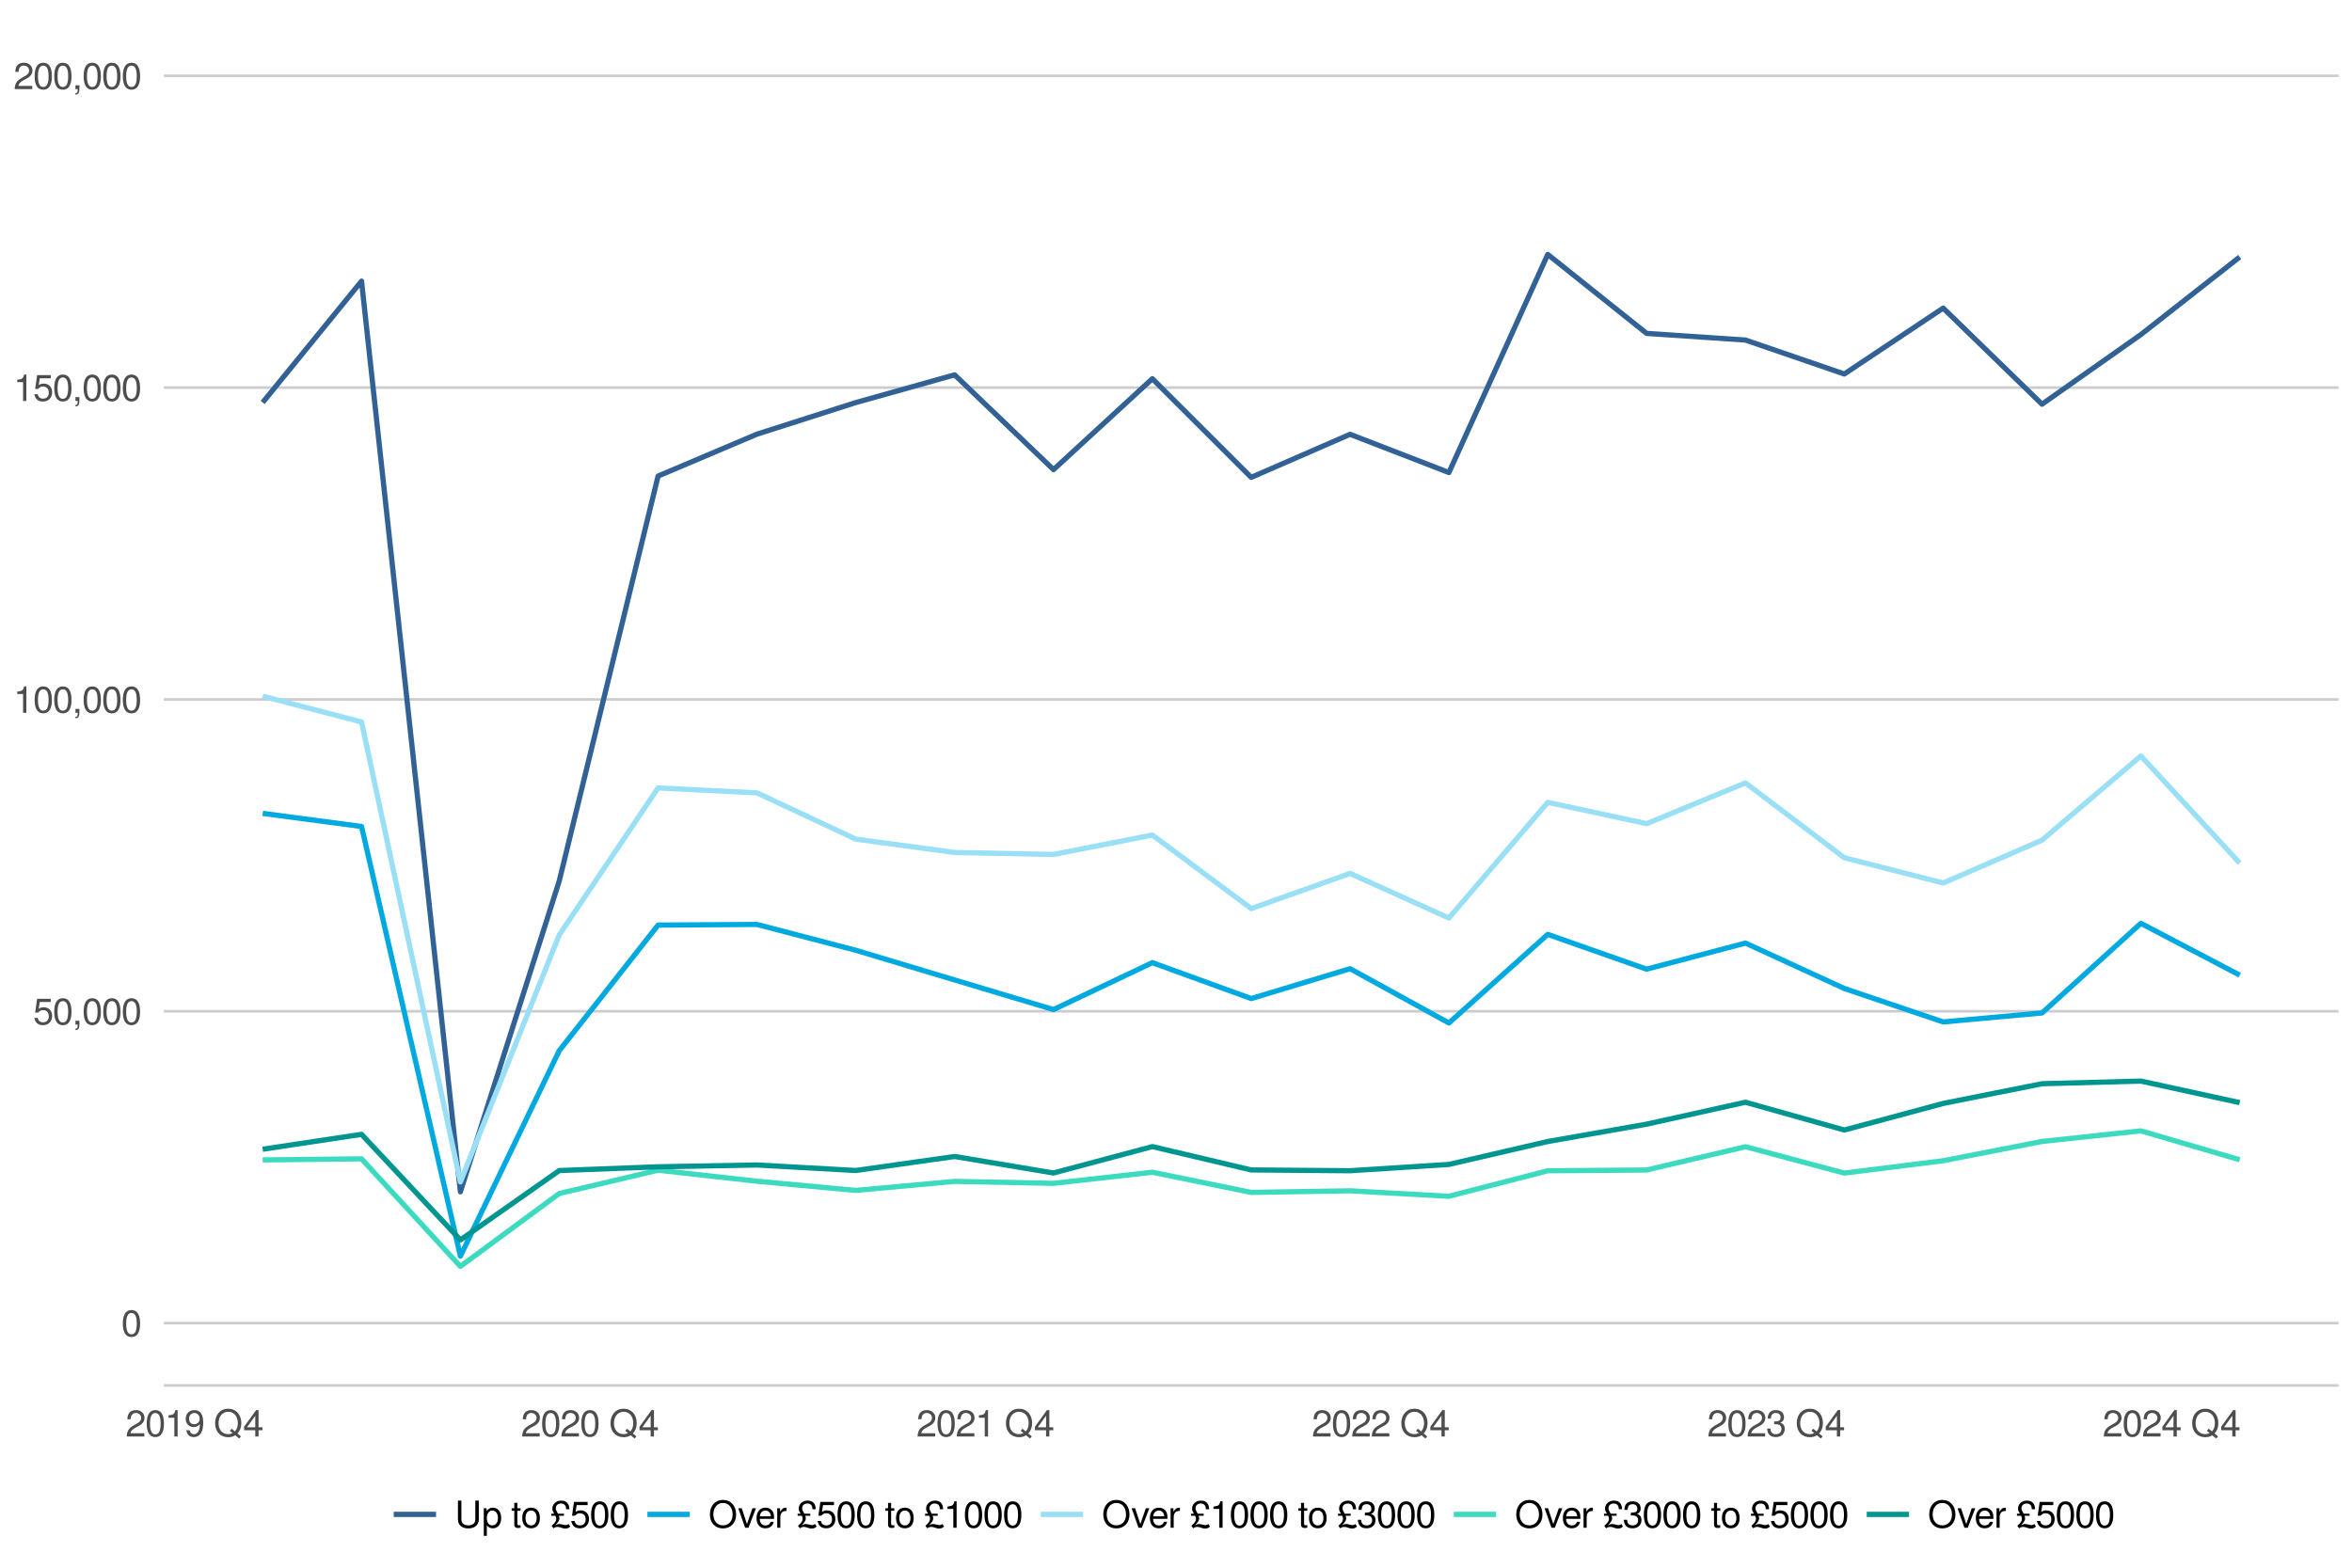 <?xml version="1.0" encoding="UTF-8"?>
<svg xmlns="http://www.w3.org/2000/svg" xmlns:xlink="http://www.w3.org/1999/xlink" width="960pt" height="640pt" viewBox="0 0 960 640" version="1.1">
<defs>
<g>
<symbol overflow="visible" id="glyph0-0">
<path style="stroke:none;" d=""/>
</symbol>
<symbol overflow="visible" id="glyph0-1">
<path style="stroke:none;" d="M 7.703 -5.188 C 7.703 -8.922 6.516 -10.781 4.188 -10.781 C 1.859 -10.781 0.656 -8.891 0.656 -5.281 C 0.656 -1.641 1.875 0.234 4.188 0.234 C 6.469 0.234 7.703 -1.641 7.703 -5.188 Z M 6.344 -5.312 C 6.344 -2.25 5.641 -0.875 4.156 -0.875 C 2.734 -0.875 2.016 -2.312 2.016 -5.266 C 2.016 -8.203 2.734 -9.594 4.188 -9.594 C 5.625 -9.594 6.344 -8.188 6.344 -5.312 Z M 6.344 -5.312 "/>
</symbol>
<symbol overflow="visible" id="glyph0-2">
<path style="stroke:none;" d="M 7.797 -3.578 C 7.797 -5.703 6.391 -7.094 4.312 -7.094 C 3.562 -7.094 2.953 -6.906 2.328 -6.453 L 2.75 -9.234 L 7.234 -9.234 L 7.234 -10.547 L 1.672 -10.547 L 0.859 -4.906 L 2.094 -4.906 C 2.719 -5.656 3.234 -5.906 4.078 -5.906 C 5.516 -5.906 6.438 -4.984 6.438 -3.391 C 6.438 -1.844 5.531 -0.953 4.078 -0.953 C 2.906 -0.953 2.188 -1.547 1.875 -2.766 L 0.531 -2.766 C 0.969 -0.625 2.188 0.234 4.109 0.234 C 6.281 0.234 7.797 -1.297 7.797 -3.578 Z M 7.797 -3.578 "/>
</symbol>
<symbol overflow="visible" id="glyph0-3">
<path style="stroke:none;" d="M 2.922 0.25 L 2.922 -1.578 L 1.328 -1.578 L 1.328 0 L 2.234 0 L 2.234 0.281 C 2.234 1.328 2.031 1.625 1.328 1.656 L 1.328 2.234 C 2.391 2.234 2.922 1.547 2.922 0.25 Z M 2.922 0.25 "/>
</symbol>
<symbol overflow="visible" id="glyph0-4">
<path style="stroke:none;" d="M 5.281 0 L 5.281 -10.781 L 4.391 -10.781 C 3.922 -9.125 3.625 -8.891 1.547 -8.641 L 1.547 -7.672 L 3.938 -7.672 L 3.938 0 Z M 5.281 0 "/>
</symbol>
<symbol overflow="visible" id="glyph0-5">
<path style="stroke:none;" d="M 7.766 -7.609 C 7.766 -9.438 6.359 -10.781 4.312 -10.781 C 2.109 -10.781 0.844 -9.656 0.766 -7.047 L 2.094 -7.047 C 2.203 -8.844 2.953 -9.609 4.266 -9.609 C 5.484 -9.609 6.406 -8.734 6.406 -7.594 C 6.406 -6.734 5.906 -6 4.938 -5.453 L 3.547 -4.672 C 1.297 -3.391 0.641 -2.375 0.516 0 L 7.688 0 L 7.688 -1.328 L 2.016 -1.328 C 2.156 -2.203 2.641 -2.766 3.969 -3.547 L 5.484 -4.359 C 7 -5.172 7.766 -6.297 7.766 -7.609 Z M 7.766 -7.609 "/>
</symbol>
<symbol overflow="visible" id="glyph0-6">
<path style="stroke:none;" d="M 7.734 -5.641 C 7.734 -9.016 6.562 -10.781 4.109 -10.781 C 2.047 -10.781 0.578 -9.312 0.578 -7.203 C 0.578 -5.203 1.953 -3.844 3.891 -3.844 C 4.906 -3.844 5.656 -4.219 6.359 -5.047 C 6.344 -2.422 5.484 -0.953 3.953 -0.953 C 3.016 -0.953 2.359 -1.547 2.141 -2.578 L 0.812 -2.578 C 1.062 -0.828 2.219 0.234 3.859 0.234 C 6.391 0.234 7.734 -1.922 7.734 -5.641 Z M 6.281 -7.234 C 6.281 -5.906 5.344 -5.031 4.047 -5.031 C 2.75 -5.031 1.953 -5.875 1.953 -7.312 C 1.953 -8.688 2.859 -9.609 4.094 -9.609 C 5.344 -9.609 6.281 -8.641 6.281 -7.234 Z M 6.281 -7.234 "/>
</symbol>
<symbol overflow="visible" id="glyph0-7">
<path style="stroke:none;" d=""/>
</symbol>
<symbol overflow="visible" id="glyph0-8">
<path style="stroke:none;" d="M 11.281 -5.484 C 11.281 -8.922 9.125 -11.359 5.922 -11.359 C 2.734 -11.359 0.578 -8.922 0.578 -5.453 C 0.578 -1.984 2.734 0.281 5.922 0.281 C 7.031 0.281 7.938 0.031 8.828 -0.5 L 10.422 0.828 L 11.141 -0.062 L 9.719 -1.234 C 10.766 -2.391 11.281 -3.734 11.281 -5.484 Z M 9.859 -5.469 C 9.859 -4.047 9.484 -3.016 8.672 -2.078 L 7.312 -3.188 L 6.609 -2.344 L 7.734 -1.406 C 7.078 -1.094 6.578 -0.969 5.906 -0.969 C 3.562 -0.969 1.984 -2.719 1.984 -5.453 C 1.984 -8.188 3.578 -10.109 5.922 -10.109 C 8.281 -10.109 9.859 -8.188 9.859 -5.469 Z M 9.859 -5.469 "/>
</symbol>
<symbol overflow="visible" id="glyph0-9">
<path style="stroke:none;" d="M 7.906 -2.578 L 7.906 -3.781 L 6.312 -3.781 L 6.312 -10.781 L 5.328 -10.781 L 0.422 -4 L 0.422 -2.578 L 4.969 -2.578 L 4.969 0 L 6.312 0 L 6.312 -2.578 Z M 4.969 -3.781 L 1.594 -3.781 L 4.969 -8.5 Z M 4.969 -3.781 "/>
</symbol>
<symbol overflow="visible" id="glyph0-10">
<path style="stroke:none;" d="M 7.688 -3.125 C 7.688 -4.438 7.156 -5.203 5.875 -5.641 C 6.875 -6.031 7.375 -6.734 7.375 -7.812 C 7.375 -9.672 6.141 -10.781 4.094 -10.781 C 1.922 -10.781 0.766 -9.594 0.719 -7.297 L 2.047 -7.297 C 2.078 -8.891 2.734 -9.609 4.109 -9.609 C 5.297 -9.609 6 -8.906 6 -7.766 C 6 -6.609 5.5 -6.141 3.359 -6.141 L 3.359 -5.016 L 4.094 -5.016 C 5.562 -5.016 6.328 -4.312 6.328 -3.109 C 6.328 -1.766 5.484 -0.953 4.094 -0.953 C 2.625 -0.953 1.922 -1.688 1.828 -3.25 L 0.484 -3.25 C 0.656 -0.844 1.844 0.234 4.047 0.234 C 6.266 0.234 7.688 -1.094 7.688 -3.125 Z M 7.688 -3.125 "/>
</symbol>
<symbol overflow="visible" id="glyph0-11">
<path style="stroke:none;" d="M 9.812 -3.375 L 9.812 -11.078 L 8.391 -11.078 L 8.391 -3.375 C 8.391 -1.891 7.312 -0.969 5.531 -0.969 C 3.875 -0.969 2.703 -1.766 2.703 -3.375 L 2.703 -11.078 L 1.297 -11.078 L 1.297 -3.375 C 1.297 -1.125 2.906 0.281 5.531 0.281 C 8.141 0.281 9.812 -1.156 9.812 -3.375 Z M 9.812 -3.375 "/>
</symbol>
<symbol overflow="visible" id="glyph0-12">
<path style="stroke:none;" d="M 7.953 -3.906 C 7.953 -6.578 6.641 -8.188 4.531 -8.188 C 3.453 -8.188 2.578 -7.703 1.984 -6.766 L 1.984 -7.969 L 0.844 -7.969 L 0.844 3.312 L 2.094 3.312 L 2.094 -0.953 C 2.766 -0.141 3.516 0.234 4.547 0.234 C 6.594 0.234 7.953 -1.375 7.953 -3.906 Z M 6.625 -3.938 C 6.625 -2.125 5.703 -0.953 4.312 -0.953 C 2.984 -0.953 2.094 -2.047 2.094 -3.922 C 2.094 -5.797 2.984 -7.016 4.312 -7.016 C 5.719 -7.016 6.625 -5.844 6.625 -3.938 Z M 6.625 -3.938 "/>
</symbol>
<symbol overflow="visible" id="glyph0-13">
<path style="stroke:none;" d="M 3.859 0 L 3.859 -1.062 C 3.688 -1.016 3.5 -1 3.25 -1 C 2.703 -1 2.547 -1.156 2.547 -1.719 L 2.547 -6.938 L 3.859 -6.938 L 3.859 -7.969 L 2.547 -7.969 L 2.547 -10.156 L 1.297 -10.156 L 1.297 -7.969 L 0.219 -7.969 L 0.219 -6.938 L 1.297 -6.938 L 1.297 -1.156 C 1.297 -0.344 1.844 0.109 2.828 0.109 C 3.125 0.109 3.438 0.078 3.859 0 Z M 3.859 0 "/>
</symbol>
<symbol overflow="visible" id="glyph0-14">
<path style="stroke:none;" d="M 7.75 -3.922 C 7.75 -6.672 6.438 -8.188 4.141 -8.188 C 1.906 -8.188 0.547 -6.656 0.547 -3.984 C 0.547 -1.312 1.891 0.234 4.156 0.234 C 6.391 0.234 7.75 -1.312 7.75 -3.922 Z M 6.438 -3.938 C 6.438 -2.062 5.547 -0.938 4.156 -0.938 C 2.734 -0.938 1.875 -2.047 1.875 -3.984 C 1.875 -5.906 2.734 -7.031 4.156 -7.031 C 5.578 -7.031 6.438 -5.906 6.438 -3.938 Z M 6.438 -3.938 "/>
</symbol>
<symbol overflow="visible" id="glyph0-15">
<path style="stroke:none;" d="M 8.141 -0.5 L 7.5 -1.5 C 7.047 -1.203 6.625 -1.047 6.234 -1.047 C 5.906 -1.047 4.359 -1.516 3.781 -1.516 C 3.125 -1.516 2.531 -1.328 1.938 -0.922 C 3.297 -2.312 3.719 -3.016 3.719 -3.797 C 3.719 -4.094 3.656 -4.438 3.5 -4.875 L 5.562 -4.875 L 5.562 -5.719 L 3.125 -5.719 C 2.406 -7.172 2.234 -7.234 2.234 -7.953 C 2.234 -9.125 3.094 -9.891 4.375 -9.891 C 5.703 -9.891 6.406 -9.125 6.453 -7.562 L 7.781 -7.562 C 7.734 -9.953 6.484 -11.078 4.438 -11.078 C 2.406 -11.078 0.828 -9.672 0.828 -7.828 C 0.828 -7.156 0.922 -6.875 1.625 -5.719 L 0.391 -5.719 L 0.391 -4.875 L 2.062 -4.875 C 2.297 -4.5 2.438 -4.078 2.438 -3.688 C 2.438 -2.766 1.938 -1.984 0.531 -0.797 L 1.266 0.219 C 1.844 -0.172 2.391 -0.344 2.922 -0.344 C 3.234 -0.344 3.609 -0.281 3.922 -0.188 C 5.188 0.266 5.578 0.344 6.141 0.344 C 6.938 0.344 7.531 0.094 8.141 -0.5 Z M 8.141 -0.5 "/>
</symbol>
<symbol overflow="visible" id="glyph0-16">
<path style="stroke:none;" d="M 11.281 -5.359 C 11.281 -8.938 9.172 -11.359 5.906 -11.359 C 2.734 -11.359 0.578 -8.922 0.578 -5.453 C 0.578 -1.984 2.734 0.281 5.922 0.281 C 9.188 0.281 11.281 -2.109 11.281 -5.359 Z M 9.859 -5.391 C 9.859 -2.719 8.266 -0.969 5.922 -0.969 C 3.578 -0.969 1.984 -2.719 1.984 -5.453 C 1.984 -8.188 3.578 -10.109 5.906 -10.109 C 8.312 -10.109 9.859 -8.188 9.859 -5.391 Z M 9.859 -5.391 "/>
</symbol>
<symbol overflow="visible" id="glyph0-17">
<path style="stroke:none;" d="M 7.391 -7.969 L 5.953 -7.969 L 3.703 -1.5 L 1.578 -7.969 L 0.156 -7.969 L 2.953 0 L 4.328 0 Z M 7.391 -7.969 "/>
</symbol>
<symbol overflow="visible" id="glyph0-18">
<path style="stroke:none;" d="M 7.797 -3.625 C 7.797 -4.781 7.703 -5.5 7.484 -6.094 C 6.969 -7.406 5.75 -8.188 4.25 -8.188 C 2.031 -8.188 0.609 -6.547 0.609 -3.938 C 0.609 -1.328 1.984 0.234 4.219 0.234 C 6.047 0.234 7.312 -0.812 7.625 -2.422 L 6.359 -2.422 C 6 -1.375 5.297 -0.938 4.266 -0.938 C 2.953 -0.938 1.969 -1.797 1.938 -3.625 Z M 6.453 -4.75 C 6.453 -4.75 6.453 -4.688 6.438 -4.656 L 1.969 -4.656 C 2.062 -6.062 2.969 -7.031 4.234 -7.031 C 5.484 -7.031 6.453 -5.984 6.453 -4.75 Z M 6.453 -4.75 "/>
</symbol>
<symbol overflow="visible" id="glyph0-19">
<path style="stroke:none;" d="M 4.875 -6.859 L 4.875 -8.156 C 4.672 -8.172 4.562 -8.188 4.391 -8.188 C 3.578 -8.188 2.953 -7.703 2.219 -6.516 L 2.219 -7.969 L 1.062 -7.969 L 1.062 0 L 2.328 0 L 2.328 -4.141 C 2.328 -5.922 2.922 -6.828 4.875 -6.859 Z M 4.875 -6.859 "/>
</symbol>
</g>
<clipPath id="clip1">
  <path d="M 66.871 539 L 954.52 539 L 954.52 541 L 66.871 541 Z M 66.871 539 "/>
</clipPath>
<clipPath id="clip2">
  <path d="M 66.871 412 L 954.52 412 L 954.52 414 L 66.871 414 Z M 66.871 412 "/>
</clipPath>
<clipPath id="clip3">
  <path d="M 66.871 285 L 954.52 285 L 954.52 287 L 66.871 287 Z M 66.871 285 "/>
</clipPath>
<clipPath id="clip4">
  <path d="M 66.871 157 L 954.52 157 L 954.52 159 L 66.871 159 Z M 66.871 157 "/>
</clipPath>
<clipPath id="clip5">
  <path d="M 66.871 30 L 954.52 30 L 954.52 32 L 66.871 32 Z M 66.871 30 "/>
</clipPath>
</defs>
<g id="surface1364">
<rect x="0" y="0" width="960" height="640" style="fill:rgb(100%,100%,100%);fill-opacity:1;stroke:none;"/>
<rect x="0" y="0" width="960" height="640" style="fill:rgb(100%,100%,100%);fill-opacity:1;stroke:none;"/>
<path style="fill:none;stroke-width:1.067;stroke-linecap:round;stroke-linejoin:round;stroke:rgb(100%,100%,100%);stroke-opacity:1;stroke-miterlimit:10;" d="M 0 640 L 960 640 L 960 0 L 0 0 Z M 0 640 "/>
<g clip-path="url(#clip1)" clip-rule="nonzero">
<path style="fill:none;stroke-width:1.067;stroke-linecap:butt;stroke-linejoin:round;stroke:rgb(80%,80%,80%);stroke-opacity:1;stroke-miterlimit:10;" d="M 66.871 540.152 L 954.52 540.152 "/>
</g>
<g clip-path="url(#clip2)" clip-rule="nonzero">
<path style="fill:none;stroke-width:1.067;stroke-linecap:butt;stroke-linejoin:round;stroke:rgb(80%,80%,80%);stroke-opacity:1;stroke-miterlimit:10;" d="M 66.871 412.848 L 954.52 412.848 "/>
</g>
<g clip-path="url(#clip3)" clip-rule="nonzero">
<path style="fill:none;stroke-width:1.067;stroke-linecap:butt;stroke-linejoin:round;stroke:rgb(80%,80%,80%);stroke-opacity:1;stroke-miterlimit:10;" d="M 66.871 285.547 L 954.52 285.547 "/>
</g>
<g clip-path="url(#clip4)" clip-rule="nonzero">
<path style="fill:none;stroke-width:1.067;stroke-linecap:butt;stroke-linejoin:round;stroke:rgb(80%,80%,80%);stroke-opacity:1;stroke-miterlimit:10;" d="M 66.871 158.242 L 954.52 158.242 "/>
</g>
<g clip-path="url(#clip5)" clip-rule="nonzero">
<path style="fill:none;stroke-width:1.067;stroke-linecap:butt;stroke-linejoin:round;stroke:rgb(80%,80%,80%);stroke-opacity:1;stroke-miterlimit:10;" d="M 66.871 30.941 L 954.52 30.941 "/>
</g>
<path style="fill:none;stroke-width:2.134;stroke-linecap:butt;stroke-linejoin:round;stroke:rgb(19.608%,38.431%,58.431%);stroke-opacity:1;stroke-miterlimit:10;" d="M 107.219 164.309 L 147.566 114.766 L 187.914 486.539 L 228.262 359.648 L 268.609 194.348 L 308.957 177.246 L 349.305 164.344 L 389.652 153.031 L 430 191.723 L 470.348 154.609 L 510.695 194.891 L 551.043 177.301 L 591.391 192.91 L 631.738 103.863 L 672.086 136.105 L 712.434 138.824 L 752.781 152.684 L 793.129 125.781 L 833.477 165.012 L 873.824 136.59 L 914.172 104.922 "/>
<path style="fill:none;stroke-width:2.134;stroke-linecap:butt;stroke-linejoin:round;stroke:rgb(0%,66.275%,87.843%);stroke-opacity:1;stroke-miterlimit:10;" d="M 107.219 332.07 L 147.566 337.395 L 187.914 512.797 L 228.262 428.926 L 268.609 377.66 L 308.957 377.398 L 349.305 387.941 L 389.652 400.062 L 430 412.16 L 470.348 393 L 510.695 407.66 L 551.043 395.469 L 591.391 417.625 L 631.738 381.457 L 672.086 395.656 L 712.434 385.008 L 752.781 403.547 L 793.129 417.199 L 833.477 413.539 L 873.824 376.945 L 914.172 398.094 "/>
<path style="fill:none;stroke-width:2.134;stroke-linecap:butt;stroke-linejoin:round;stroke:rgb(60%,87.451%,96.471%);stroke-opacity:1;stroke-miterlimit:10;" d="M 107.219 284.215 L 147.566 294.738 L 187.914 482.512 L 228.262 381.684 L 268.609 321.668 L 308.957 323.676 L 349.305 342.574 L 389.652 348.02 L 430 348.824 L 470.348 340.902 L 510.695 370.918 L 551.043 356.57 L 591.391 374.773 L 631.738 327.551 L 672.086 336.254 L 712.434 319.617 L 752.781 350.168 L 793.129 360.477 L 833.477 342.988 L 873.824 308.621 L 914.172 352.34 "/>
<path style="fill:none;stroke-width:2.134;stroke-linecap:butt;stroke-linejoin:round;stroke:rgb(23.529%,85.882%,75.294%);stroke-opacity:1;stroke-miterlimit:10;" d="M 107.219 473.527 L 147.566 473.09 L 187.914 516.992 L 228.262 487.246 L 268.609 477.723 L 308.957 482.23 L 349.305 485.977 L 389.652 482.293 L 430 483.098 L 470.348 478.562 L 510.695 486.797 L 551.043 486.137 L 591.391 488.375 L 631.738 477.957 L 672.086 477.652 L 712.434 468.148 L 752.781 478.906 L 793.129 473.867 L 833.477 465.992 L 873.824 461.672 L 914.172 473.465 "/>
<path style="fill:none;stroke-width:2.134;stroke-linecap:butt;stroke-linejoin:round;stroke:rgb(0%,58.824%,56.078%);stroke-opacity:1;stroke-miterlimit:10;" d="M 107.219 469.168 L 147.566 463.09 L 187.914 506.207 L 228.262 477.875 L 268.609 476.332 L 308.957 475.605 L 349.305 477.848 L 389.652 472.129 L 430 478.867 L 470.348 468.094 L 510.695 477.621 L 551.043 477.945 L 591.391 475.375 L 631.738 466.016 L 672.086 458.934 L 712.434 449.984 L 752.781 461.328 L 793.129 450.48 L 833.477 442.422 L 873.824 441.348 L 914.172 450.141 "/>
<g style="fill:rgb(30.196%,30.196%,30.196%);fill-opacity:1;">
  <use xlink:href="#glyph0-1" x="49.48" y="545.601"/>
</g>
<g style="fill:rgb(30.196%,30.196%,30.196%);fill-opacity:1;">
  <use xlink:href="#glyph0-2" x="13.48" y="418.296"/>
  <use xlink:href="#glyph0-1" x="21.48" y="418.296"/>
  <use xlink:href="#glyph0-3" x="29.48" y="418.296"/>
  <use xlink:href="#glyph0-1" x="33.48" y="418.296"/>
  <use xlink:href="#glyph0-1" x="41.48" y="418.296"/>
  <use xlink:href="#glyph0-1" x="49.48" y="418.296"/>
</g>
<g style="fill:rgb(30.196%,30.196%,30.196%);fill-opacity:1;">
  <use xlink:href="#glyph0-4" x="5.48" y="290.995"/>
  <use xlink:href="#glyph0-1" x="13.48" y="290.995"/>
  <use xlink:href="#glyph0-1" x="21.48" y="290.995"/>
  <use xlink:href="#glyph0-3" x="29.48" y="290.995"/>
  <use xlink:href="#glyph0-1" x="33.48" y="290.995"/>
  <use xlink:href="#glyph0-1" x="41.48" y="290.995"/>
  <use xlink:href="#glyph0-1" x="49.48" y="290.995"/>
</g>
<g style="fill:rgb(30.196%,30.196%,30.196%);fill-opacity:1;">
  <use xlink:href="#glyph0-4" x="5.48" y="163.69"/>
  <use xlink:href="#glyph0-2" x="13.48" y="163.69"/>
  <use xlink:href="#glyph0-1" x="21.48" y="163.69"/>
  <use xlink:href="#glyph0-3" x="29.48" y="163.69"/>
  <use xlink:href="#glyph0-1" x="33.48" y="163.69"/>
  <use xlink:href="#glyph0-1" x="41.48" y="163.69"/>
  <use xlink:href="#glyph0-1" x="49.48" y="163.69"/>
</g>
<g style="fill:rgb(30.196%,30.196%,30.196%);fill-opacity:1;">
  <use xlink:href="#glyph0-5" x="5.48" y="36.39"/>
  <use xlink:href="#glyph0-1" x="13.48" y="36.39"/>
  <use xlink:href="#glyph0-1" x="21.48" y="36.39"/>
  <use xlink:href="#glyph0-3" x="29.48" y="36.39"/>
  <use xlink:href="#glyph0-1" x="33.48" y="36.39"/>
  <use xlink:href="#glyph0-1" x="41.48" y="36.39"/>
  <use xlink:href="#glyph0-1" x="49.48" y="36.39"/>
</g>
<path style="fill:none;stroke-width:1.067;stroke-linecap:butt;stroke-linejoin:round;stroke:rgb(80%,80%,80%);stroke-opacity:1;stroke-miterlimit:10;" d="M 66.871 565.609 L 954.52 565.609 "/>
<g style="fill:rgb(30.196%,30.196%,30.196%);fill-opacity:1;">
  <use xlink:href="#glyph0-5" x="51.219" y="586.452"/>
  <use xlink:href="#glyph0-1" x="59.219" y="586.452"/>
  <use xlink:href="#glyph0-4" x="67.219" y="586.452"/>
  <use xlink:href="#glyph0-6" x="75.219" y="586.452"/>
  <use xlink:href="#glyph0-7" x="83.219" y="586.452"/>
  <use xlink:href="#glyph0-8" x="87.219" y="586.452"/>
  <use xlink:href="#glyph0-9" x="99.219" y="586.452"/>
</g>
<g style="fill:rgb(30.196%,30.196%,30.196%);fill-opacity:1;">
  <use xlink:href="#glyph0-5" x="212.609" y="586.452"/>
  <use xlink:href="#glyph0-1" x="220.609" y="586.452"/>
  <use xlink:href="#glyph0-5" x="228.609" y="586.452"/>
  <use xlink:href="#glyph0-1" x="236.609" y="586.452"/>
  <use xlink:href="#glyph0-7" x="244.609" y="586.452"/>
  <use xlink:href="#glyph0-8" x="248.609" y="586.452"/>
  <use xlink:href="#glyph0-9" x="260.609" y="586.452"/>
</g>
<g style="fill:rgb(30.196%,30.196%,30.196%);fill-opacity:1;">
  <use xlink:href="#glyph0-5" x="374" y="586.452"/>
  <use xlink:href="#glyph0-1" x="382" y="586.452"/>
  <use xlink:href="#glyph0-5" x="390" y="586.452"/>
  <use xlink:href="#glyph0-4" x="398" y="586.452"/>
  <use xlink:href="#glyph0-7" x="406" y="586.452"/>
  <use xlink:href="#glyph0-8" x="410" y="586.452"/>
  <use xlink:href="#glyph0-9" x="422" y="586.452"/>
</g>
<g style="fill:rgb(30.196%,30.196%,30.196%);fill-opacity:1;">
  <use xlink:href="#glyph0-5" x="535.391" y="586.452"/>
  <use xlink:href="#glyph0-1" x="543.391" y="586.452"/>
  <use xlink:href="#glyph0-5" x="551.391" y="586.452"/>
  <use xlink:href="#glyph0-5" x="559.391" y="586.452"/>
  <use xlink:href="#glyph0-7" x="567.391" y="586.452"/>
  <use xlink:href="#glyph0-8" x="571.391" y="586.452"/>
  <use xlink:href="#glyph0-9" x="583.391" y="586.452"/>
</g>
<g style="fill:rgb(30.196%,30.196%,30.196%);fill-opacity:1;">
  <use xlink:href="#glyph0-5" x="696.781" y="586.452"/>
  <use xlink:href="#glyph0-1" x="704.781" y="586.452"/>
  <use xlink:href="#glyph0-5" x="712.781" y="586.452"/>
  <use xlink:href="#glyph0-10" x="720.781" y="586.452"/>
  <use xlink:href="#glyph0-7" x="728.781" y="586.452"/>
  <use xlink:href="#glyph0-8" x="732.781" y="586.452"/>
  <use xlink:href="#glyph0-9" x="744.781" y="586.452"/>
</g>
<g style="fill:rgb(30.196%,30.196%,30.196%);fill-opacity:1;">
  <use xlink:href="#glyph0-5" x="858.172" y="586.452"/>
  <use xlink:href="#glyph0-1" x="866.172" y="586.452"/>
  <use xlink:href="#glyph0-5" x="874.172" y="586.452"/>
  <use xlink:href="#glyph0-9" x="882.172" y="586.452"/>
  <use xlink:href="#glyph0-7" x="890.172" y="586.452"/>
  <use xlink:href="#glyph0-8" x="894.172" y="586.452"/>
  <use xlink:href="#glyph0-9" x="906.172" y="586.452"/>
</g>
<path style=" stroke:none;fill-rule:nonzero;fill:rgb(100%,100%,100%);fill-opacity:1;" d="M 153.059 634.52 L 868.332 634.52 L 868.332 601.961 L 153.059 601.961 Z M 153.059 634.52 "/>
<path style="fill:none;stroke-width:2.134;stroke-linecap:butt;stroke-linejoin:round;stroke:rgb(19.608%,38.431%,58.431%);stroke-opacity:1;stroke-miterlimit:10;" d="M 160.699 618.242 L 177.977 618.242 "/>
<path style="fill:none;stroke-width:2.134;stroke-linecap:butt;stroke-linejoin:round;stroke:rgb(0%,66.275%,87.843%);stroke-opacity:1;stroke-miterlimit:10;" d="M 264.258 618.242 L 281.539 618.242 "/>
<path style="fill:none;stroke-width:2.134;stroke-linecap:butt;stroke-linejoin:round;stroke:rgb(60%,87.451%,96.471%);stroke-opacity:1;stroke-miterlimit:10;" d="M 424.816 618.242 L 442.098 618.242 "/>
<path style="fill:none;stroke-width:2.134;stroke-linecap:butt;stroke-linejoin:round;stroke:rgb(23.529%,85.882%,75.294%);stroke-opacity:1;stroke-miterlimit:10;" d="M 593.375 618.242 L 610.656 618.242 "/>
<path style="fill:none;stroke-width:2.134;stroke-linecap:butt;stroke-linejoin:round;stroke:rgb(0%,58.824%,56.078%);stroke-opacity:1;stroke-miterlimit:10;" d="M 761.934 618.242 L 779.215 618.242 "/>
<g style="fill:rgb(0%,0%,0%);fill-opacity:1;">
  <use xlink:href="#glyph0-11" x="185.617" y="623.69"/>
  <use xlink:href="#glyph0-12" x="196.617" y="623.69"/>
  <use xlink:href="#glyph0-7" x="204.617" y="623.69"/>
  <use xlink:href="#glyph0-13" x="208.617" y="623.69"/>
  <use xlink:href="#glyph0-14" x="212.617" y="623.69"/>
  <use xlink:href="#glyph0-7" x="220.617" y="623.69"/>
  <use xlink:href="#glyph0-15" x="224.617" y="623.69"/>
  <use xlink:href="#glyph0-2" x="232.617" y="623.69"/>
  <use xlink:href="#glyph0-1" x="240.617" y="623.69"/>
  <use xlink:href="#glyph0-1" x="248.617" y="623.69"/>
</g>
<g style="fill:rgb(0%,0%,0%);fill-opacity:1;">
  <use xlink:href="#glyph0-16" x="289.176" y="623.69"/>
  <use xlink:href="#glyph0-17" x="301.176" y="623.69"/>
  <use xlink:href="#glyph0-18" x="308.176" y="623.69"/>
  <use xlink:href="#glyph0-19" x="316.176" y="623.69"/>
  <use xlink:href="#glyph0-7" x="321.176" y="623.69"/>
  <use xlink:href="#glyph0-15" x="325.176" y="623.69"/>
  <use xlink:href="#glyph0-2" x="333.176" y="623.69"/>
  <use xlink:href="#glyph0-1" x="341.176" y="623.69"/>
  <use xlink:href="#glyph0-1" x="349.176" y="623.69"/>
  <use xlink:href="#glyph0-7" x="357.176" y="623.69"/>
  <use xlink:href="#glyph0-13" x="361.176" y="623.69"/>
  <use xlink:href="#glyph0-14" x="365.176" y="623.69"/>
  <use xlink:href="#glyph0-7" x="373.176" y="623.69"/>
  <use xlink:href="#glyph0-15" x="377.176" y="623.69"/>
  <use xlink:href="#glyph0-4" x="385.176" y="623.69"/>
  <use xlink:href="#glyph0-1" x="393.176" y="623.69"/>
  <use xlink:href="#glyph0-1" x="401.176" y="623.69"/>
  <use xlink:href="#glyph0-1" x="409.176" y="623.69"/>
</g>
<g style="fill:rgb(0%,0%,0%);fill-opacity:1;">
  <use xlink:href="#glyph0-16" x="449.734" y="623.69"/>
  <use xlink:href="#glyph0-17" x="461.734" y="623.69"/>
  <use xlink:href="#glyph0-18" x="468.734" y="623.69"/>
  <use xlink:href="#glyph0-19" x="476.734" y="623.69"/>
  <use xlink:href="#glyph0-7" x="481.734" y="623.69"/>
  <use xlink:href="#glyph0-15" x="485.734" y="623.69"/>
  <use xlink:href="#glyph0-4" x="493.734" y="623.69"/>
  <use xlink:href="#glyph0-1" x="501.734" y="623.69"/>
  <use xlink:href="#glyph0-1" x="509.734" y="623.69"/>
  <use xlink:href="#glyph0-1" x="517.734" y="623.69"/>
  <use xlink:href="#glyph0-7" x="525.734" y="623.69"/>
  <use xlink:href="#glyph0-13" x="529.734" y="623.69"/>
  <use xlink:href="#glyph0-14" x="533.734" y="623.69"/>
  <use xlink:href="#glyph0-7" x="541.734" y="623.69"/>
  <use xlink:href="#glyph0-15" x="545.734" y="623.69"/>
  <use xlink:href="#glyph0-10" x="553.734" y="623.69"/>
  <use xlink:href="#glyph0-1" x="561.734" y="623.69"/>
  <use xlink:href="#glyph0-1" x="569.734" y="623.69"/>
  <use xlink:href="#glyph0-1" x="577.734" y="623.69"/>
</g>
<g style="fill:rgb(0%,0%,0%);fill-opacity:1;">
  <use xlink:href="#glyph0-16" x="618.293" y="623.69"/>
  <use xlink:href="#glyph0-17" x="630.293" y="623.69"/>
  <use xlink:href="#glyph0-18" x="637.293" y="623.69"/>
  <use xlink:href="#glyph0-19" x="645.293" y="623.69"/>
  <use xlink:href="#glyph0-7" x="650.293" y="623.69"/>
  <use xlink:href="#glyph0-15" x="654.293" y="623.69"/>
  <use xlink:href="#glyph0-10" x="662.293" y="623.69"/>
  <use xlink:href="#glyph0-1" x="670.293" y="623.69"/>
  <use xlink:href="#glyph0-1" x="678.293" y="623.69"/>
  <use xlink:href="#glyph0-1" x="686.293" y="623.69"/>
  <use xlink:href="#glyph0-7" x="694.293" y="623.69"/>
  <use xlink:href="#glyph0-13" x="698.293" y="623.69"/>
  <use xlink:href="#glyph0-14" x="702.293" y="623.69"/>
  <use xlink:href="#glyph0-7" x="710.293" y="623.69"/>
  <use xlink:href="#glyph0-15" x="714.293" y="623.69"/>
  <use xlink:href="#glyph0-2" x="722.293" y="623.69"/>
  <use xlink:href="#glyph0-1" x="730.293" y="623.69"/>
  <use xlink:href="#glyph0-1" x="738.293" y="623.69"/>
  <use xlink:href="#glyph0-1" x="746.293" y="623.69"/>
</g>
<g style="fill:rgb(0%,0%,0%);fill-opacity:1;">
  <use xlink:href="#glyph0-16" x="786.852" y="623.69"/>
  <use xlink:href="#glyph0-17" x="798.852" y="623.69"/>
  <use xlink:href="#glyph0-18" x="805.852" y="623.69"/>
  <use xlink:href="#glyph0-19" x="813.852" y="623.69"/>
  <use xlink:href="#glyph0-7" x="818.852" y="623.69"/>
  <use xlink:href="#glyph0-15" x="822.852" y="623.69"/>
  <use xlink:href="#glyph0-2" x="830.852" y="623.69"/>
  <use xlink:href="#glyph0-1" x="838.852" y="623.69"/>
  <use xlink:href="#glyph0-1" x="846.852" y="623.69"/>
  <use xlink:href="#glyph0-1" x="854.852" y="623.69"/>
</g>
</g>
</svg>
